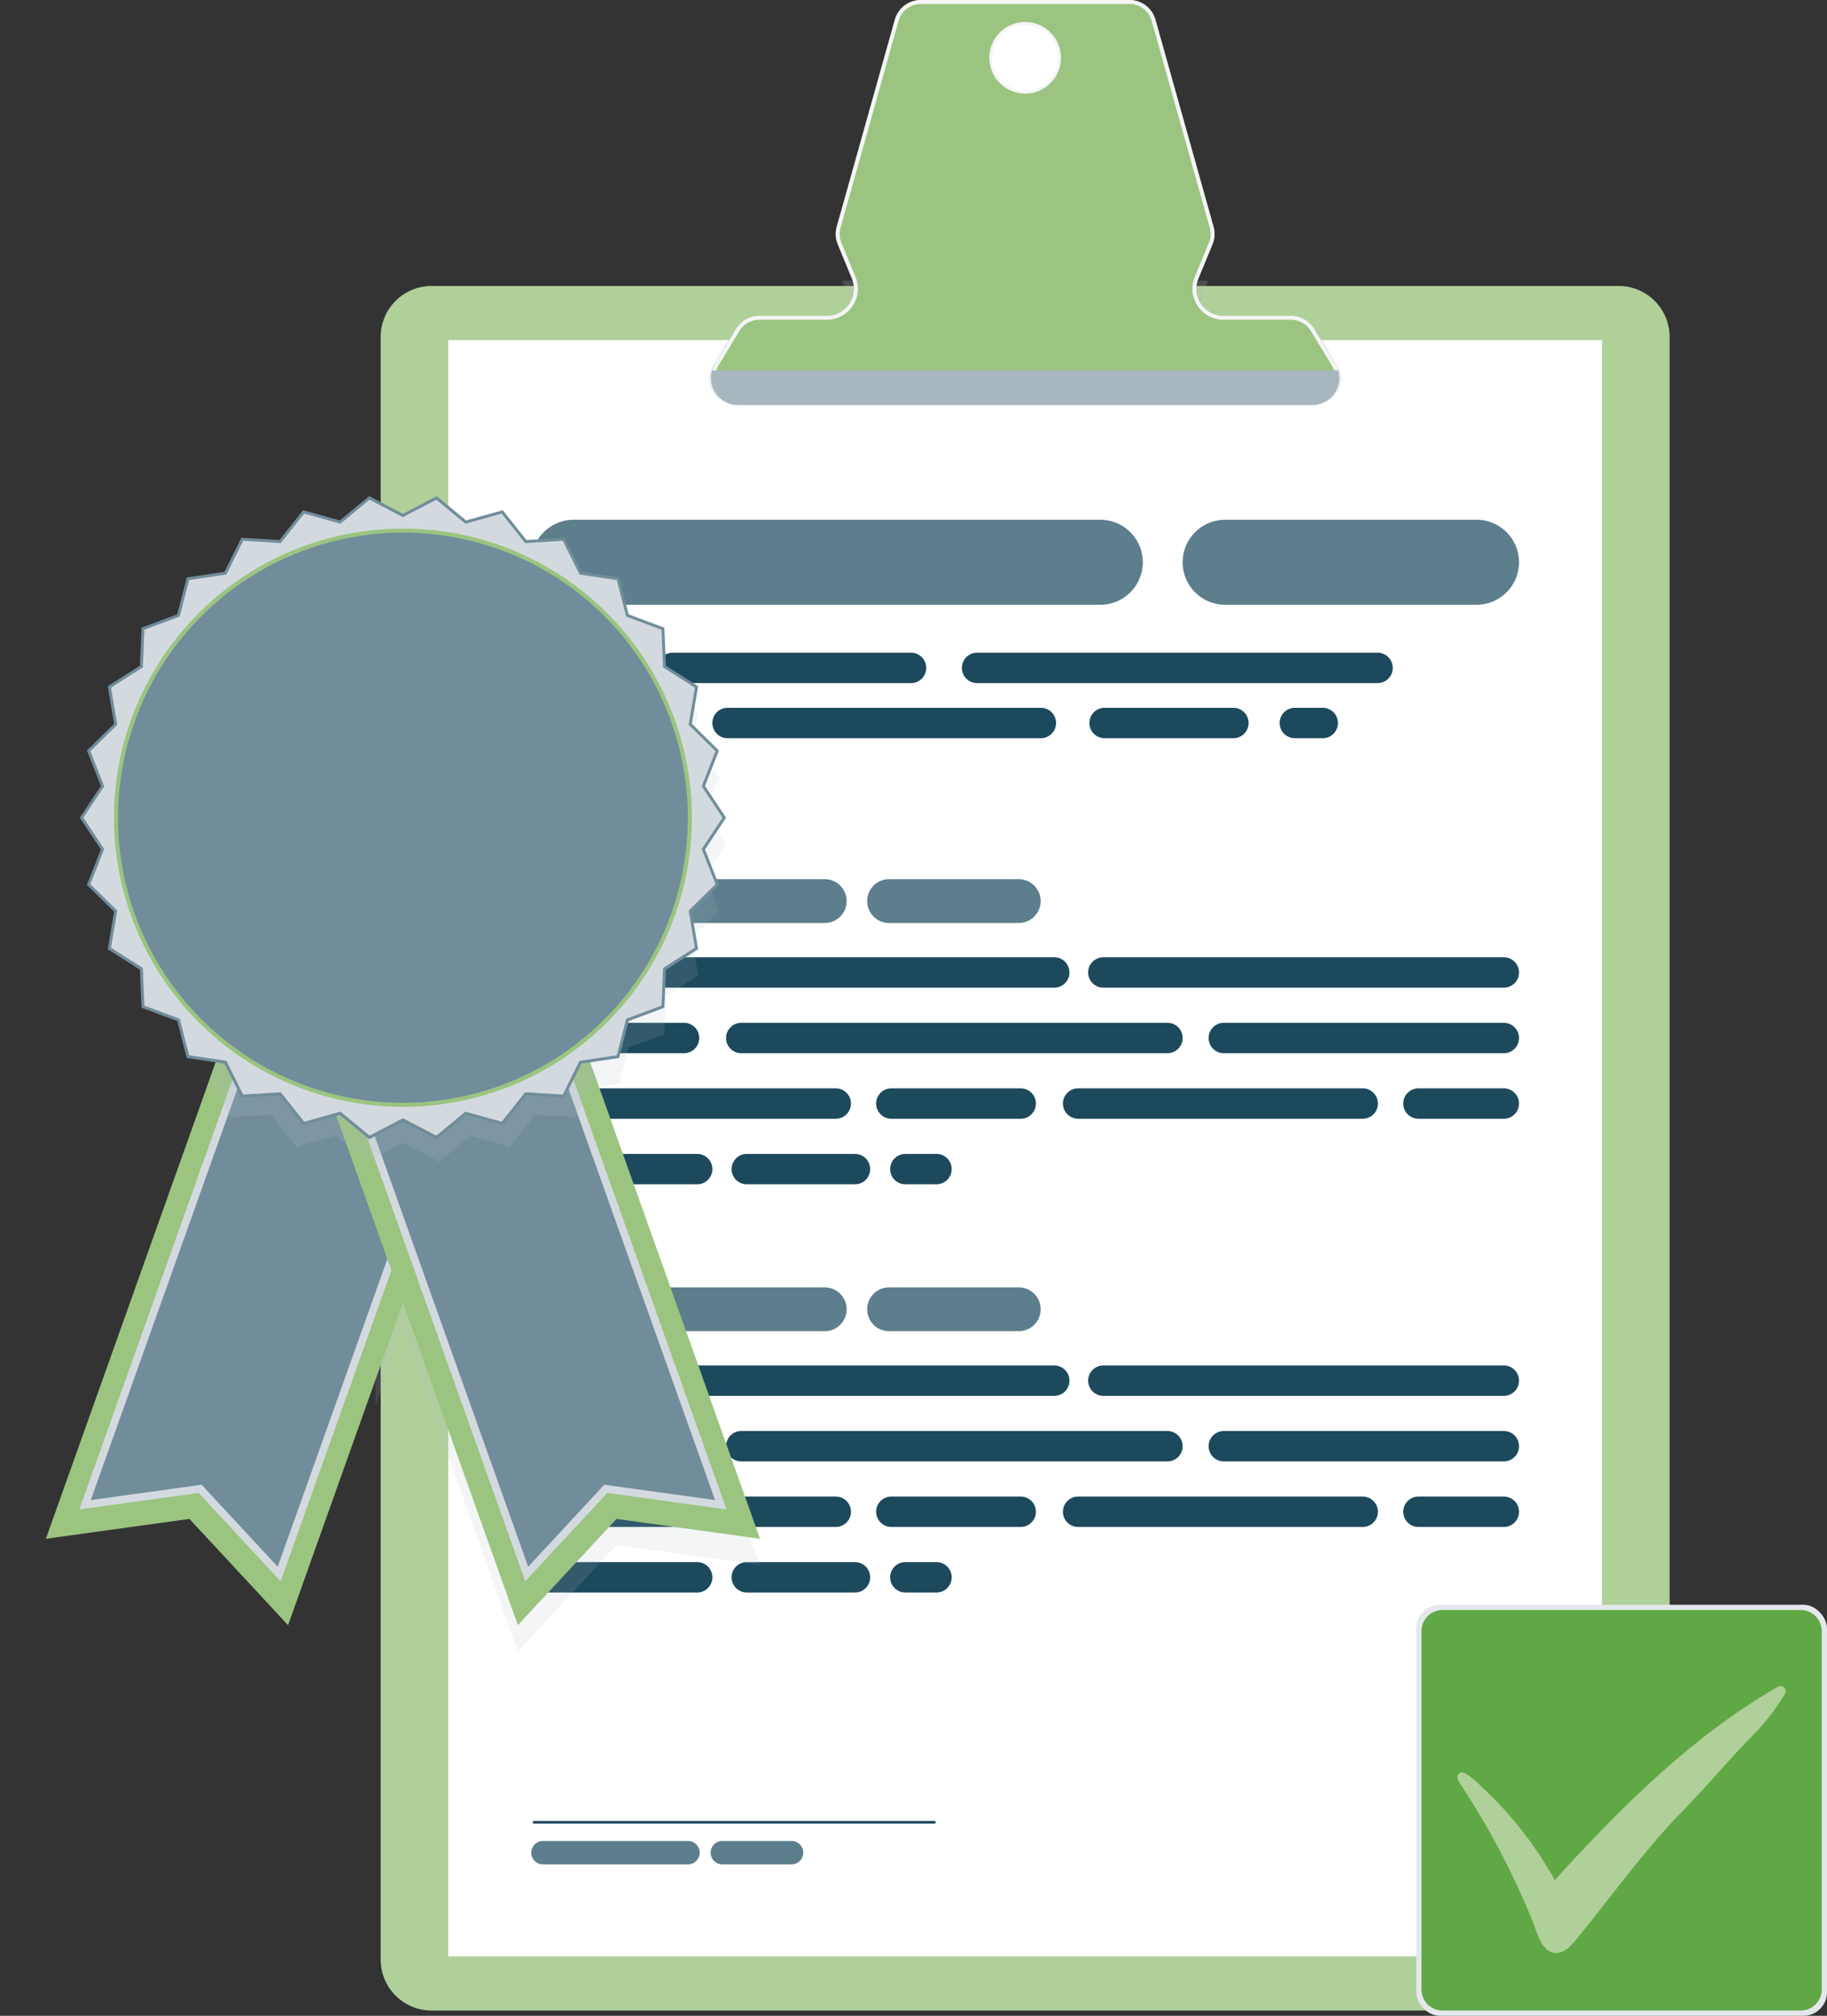<svg xmlns="http://www.w3.org/2000/svg" width="388.5" height="428.392" viewBox="0 0 388.5 428.392"><rect x="0" y="0" width="388.5" height="428.392" fill="#333333" stroke="none"/><g id="Group_3856" data-name="Group 3856" transform="translate(-120.14 -64.409)"><g id="Group_3851" data-name="Group 3851" transform="translate(199.972 64.409)"><g id="Group_3813" data-name="Group 3813"><path id="Path_12254" data-name="Path 12254" d="M425.211,97.568a10.827,10.827,0,0,1,10.814,10.816v344.87a10.827,10.827,0,0,1-10.814,10.814H172.754a10.827,10.827,0,0,1-10.814-10.814V108.384a10.827,10.827,0,0,1,10.814-10.816H425.211" transform="translate(-160.825 -36.791)" fill="#b0d099"></path><rect id="Rectangle_1253" data-name="Rectangle 1253" width="245.341" height="343.492" transform="translate(15.487 72.282)" fill="#fff"></rect><path id="Path_12255" data-name="Path 12255" d="M306.274,96.96H228.33l.814,1.626c1.8,3.6-.852,7.506-5.051,7.506H209.356a5.47,5.47,0,0,0-4.811,2.577l-3.961,6.835a4.5,4.5,0,0,0-.585,2.705c.273,2.857,3.07,5.156,6.248,5.156h122.11c3.176,0,5.973-2.3,6.248-5.156a4.5,4.5,0,0,0-.585-2.705l-3.963-6.835a5.47,5.47,0,0,0-4.811-2.577H310.51c-4.2,0-6.853-3.91-5.052-7.506Z" transform="translate(-129.144 -37.297)" fill="#b1bdc6" opacity="0.2" style="mix-blend-mode: multiply;isolation: isolate"></path><g id="Group_3812" data-name="Group 3812" transform="translate(71.35)"><path id="Path_12256" data-name="Path 12256" d="M323.608,131.535H309.229a5.752,5.752,0,0,1-5.317-7.947l2.991-7.247a5.751,5.751,0,0,0,.22-3.75L294.778,68.606a5.752,5.752,0,0,0-5.537-4.2H244.894a5.753,5.753,0,0,0-5.539,4.2L227.01,112.59a5.751,5.751,0,0,0,.222,3.75l2.991,7.247a5.752,5.752,0,0,1-5.317,7.947H210.527a5.75,5.75,0,0,0-4.918,2.768l-4.514,7.436a5.758,5.758,0,0,0-.836,2.986h0a5.752,5.752,0,0,0,5.753,5.752h122.11a5.752,5.752,0,0,0,5.752-5.752h0a5.756,5.756,0,0,0-.834-2.986l-4.516-7.436A5.749,5.749,0,0,0,323.608,131.535Z" transform="translate(-200.259 -64.409)" fill="#9bc480"></path><path id="Path_12257" data-name="Path 12257" d="M289.241,65.245a4.934,4.934,0,0,1,4.733,3.587l12.345,43.986a4.93,4.93,0,0,1-.189,3.2l-2.991,7.247a6.587,6.587,0,0,0,6.091,9.1h14.379a4.943,4.943,0,0,1,4.2,2.366l4.516,7.436a4.917,4.917,0,0,1-4.2,7.467H206.012a4.915,4.915,0,0,1-4.2-7.467l4.514-7.436a4.946,4.946,0,0,1,4.2-2.366h14.379a6.587,6.587,0,0,0,6.091-9.1L228,116.022a4.954,4.954,0,0,1-.189-3.2l12.346-43.986a4.932,4.932,0,0,1,4.733-3.587h44.347m0-.836H244.894a5.753,5.753,0,0,0-5.539,4.2L227.01,112.59a5.751,5.751,0,0,0,.222,3.75l2.991,7.247a5.752,5.752,0,0,1-5.317,7.947H210.527a5.75,5.75,0,0,0-4.918,2.768l-4.514,7.436a5.752,5.752,0,0,0,4.918,8.737h122.11a5.754,5.754,0,0,0,4.918-8.737l-4.516-7.436a5.749,5.749,0,0,0-4.916-2.768H309.229a5.752,5.752,0,0,1-5.317-7.947l2.991-7.247a5.751,5.751,0,0,0,.22-3.75L294.778,68.606a5.752,5.752,0,0,0-5.537-4.2Z" transform="translate(-200.259 -64.409)" fill="#f4f5f7"></path><path id="Path_12258" data-name="Path 12258" d="M333.874,108.959v0a5.729,5.729,0,0,0-.233-1.607H200.494a5.737,5.737,0,0,0,5.519,7.361h122.11A5.751,5.751,0,0,0,333.874,108.959Z" transform="translate(-200.259 -28.643)" fill="#a8b6c0"></path><circle id="Ellipse_317" data-name="Ellipse 317" cx="7.618" cy="7.618" r="7.618" transform="translate(59.19 4.669)" fill="#f4f5f7"></circle><circle id="Ellipse_318" data-name="Ellipse 318" cx="7.015" cy="7.015" r="7.015" transform="translate(59.793 5.272)" fill="#fff"></circle></g></g><g id="Group_3850" data-name="Group 3850" transform="translate(33.138 110.462)"><g id="Group_3826" data-name="Group 3826" transform="translate(0.035 92.976)"><g id="Group_3814" data-name="Group 3814" transform="translate(118.384)"><path id="Path_12259" data-name="Path 12259" d="M332.41,175.4H247.248a3.23,3.23,0,0,0-3.23,3.23h0a3.23,3.23,0,0,0,3.23,3.23H332.41a3.23,3.23,0,0,0,3.231-3.23h0A3.23,3.23,0,0,0,332.41,175.4Z" transform="translate(-244.018 -175.401)" fill="#1d495d"></path></g><g id="Group_3815" data-name="Group 3815"><path id="Path_12260" data-name="Path 12260" d="M290.608,175.4H182.66a3.23,3.23,0,0,0-3.23,3.23h0a3.23,3.23,0,0,0,3.23,3.23H290.608a3.23,3.23,0,0,0,3.23-3.23h0A3.23,3.23,0,0,0,290.608,175.4Z" transform="translate(-179.43 -175.401)" fill="#1d495d"></path></g><g id="Group_3816" data-name="Group 3816" transform="translate(0 13.93)"><path id="Path_12261" data-name="Path 12261" d="M211.88,183H182.66a3.23,3.23,0,0,0-3.23,3.23h0a3.23,3.23,0,0,0,3.23,3.23h29.22a3.23,3.23,0,0,0,3.23-3.23h0A3.23,3.23,0,0,0,211.88,183Z" transform="translate(-179.43 -183.001)" fill="#1d495d"></path></g><g id="Group_3817" data-name="Group 3817" transform="translate(41.391 13.93)"><path id="Path_12262" data-name="Path 12262" d="M295.868,183H205.242a3.23,3.23,0,0,0-3.23,3.23h0a3.23,3.23,0,0,0,3.23,3.23h90.626a3.23,3.23,0,0,0,3.231-3.23h0A3.23,3.23,0,0,0,295.868,183Z" transform="translate(-202.012 -183.001)" fill="#1d495d"></path></g><g id="Group_3818" data-name="Group 3818" transform="translate(144 13.93)"><path id="Path_12263" data-name="Path 12263" d="M320.769,183H261.224a3.23,3.23,0,0,0-3.23,3.23h0a3.23,3.23,0,0,0,3.23,3.23h59.546a3.23,3.23,0,0,0,3.231-3.23h0A3.23,3.23,0,0,0,320.769,183Z" transform="translate(-257.994 -183.001)" fill="#1d495d"></path></g><g id="Group_3819" data-name="Group 3819" transform="translate(0 27.86)"><path id="Path_12264" data-name="Path 12264" d="M244.142,190.6H182.66a3.23,3.23,0,0,0-3.23,3.23h0a3.23,3.23,0,0,0,3.23,3.23h61.483a3.23,3.23,0,0,0,3.231-3.23h0A3.23,3.23,0,0,0,244.142,190.6Z" transform="translate(-179.43 -190.601)" fill="#1d495d"></path></g><g id="Group_3820" data-name="Group 3820" transform="translate(73.301 27.86)"><path id="Path_12265" data-name="Path 12265" d="M250.163,190.6H222.652a3.23,3.23,0,0,0-3.23,3.23h0a3.23,3.23,0,0,0,3.23,3.23h27.512a3.23,3.23,0,0,0,3.23-3.23h0A3.23,3.23,0,0,0,250.163,190.6Z" transform="translate(-219.422 -190.601)" fill="#1d495d"></path></g><g id="Group_3821" data-name="Group 3821" transform="translate(113.02 27.86)"><path id="Path_12266" data-name="Path 12266" d="M304.839,190.6H244.322a3.23,3.23,0,0,0-3.23,3.23h0a3.23,3.23,0,0,0,3.23,3.23h60.517a3.23,3.23,0,0,0,3.23-3.23h0A3.23,3.23,0,0,0,304.839,190.6Z" transform="translate(-241.092 -190.601)" fill="#1d495d"></path></g><g id="Group_3822" data-name="Group 3822" transform="translate(185.387 27.86)"><path id="Path_12267" data-name="Path 12267" d="M301.962,190.6H283.805a3.23,3.23,0,0,0-3.231,3.23h0a3.23,3.23,0,0,0,3.231,3.23h18.157a3.23,3.23,0,0,0,3.231-3.23h0A3.23,3.23,0,0,0,301.962,190.6Z" transform="translate(-280.574 -190.601)" fill="#1d495d"></path></g><g id="Group_3823" data-name="Group 3823" transform="translate(0 41.79)"><path id="Path_12268" data-name="Path 12268" d="M214.675,198.2H182.66a3.23,3.23,0,0,0-3.23,3.23h0a3.23,3.23,0,0,0,3.23,3.23h32.015a3.23,3.23,0,0,0,3.231-3.23h0A3.23,3.23,0,0,0,214.675,198.2Z" transform="translate(-179.43 -198.201)" fill="#1d495d"></path></g><g id="Group_3824" data-name="Group 3824" transform="translate(42.562 41.79)"><path id="Path_12269" data-name="Path 12269" d="M228.889,198.2H205.881a3.23,3.23,0,0,0-3.23,3.23h0a3.23,3.23,0,0,0,3.23,3.23h23.008a3.23,3.23,0,0,0,3.23-3.23h0A3.23,3.23,0,0,0,228.889,198.2Z" transform="translate(-202.651 -198.201)" fill="#1d495d"></path></g><g id="Group_3825" data-name="Group 3825" transform="translate(76.282 41.79)"><path id="Path_12270" data-name="Path 12270" d="M230.9,198.2h-6.619a3.23,3.23,0,0,0-3.231,3.23h0a3.23,3.23,0,0,0,3.231,3.23H230.9a3.23,3.23,0,0,0,3.23-3.23h0A3.23,3.23,0,0,0,230.9,198.2Z" transform="translate(-221.048 -198.201)" fill="#1d495d"></path></g></g><g id="Group_3827" data-name="Group 3827"><path id="Path_12271" data-name="Path 12271" d="M300.423,124.675H188.44a9.028,9.028,0,0,0-9.029,9.029h0a9.028,9.028,0,0,0,9.029,9.029H300.423a9.029,9.029,0,0,0,9.029-9.029h0A9.029,9.029,0,0,0,300.423,124.675Z" transform="translate(-179.411 -124.675)" fill="#5c7e8d"></path><path id="Path_12272" data-name="Path 12272" d="M317.481,124.675H264.01a9.028,9.028,0,0,0-9.029,9.029h0a9.028,9.028,0,0,0,9.029,9.029h53.471a9.029,9.029,0,0,0,9.029-9.029h0A9.029,9.029,0,0,0,317.481,124.675Z" transform="translate(-116.469 -124.675)" fill="#5c7e8d"></path></g><g id="Group_3828" data-name="Group 3828" transform="translate(0 76.381)"><path id="Path_12273" data-name="Path 12273" d="M241.814,166.347H184.067A4.655,4.655,0,0,0,179.411,171h0a4.655,4.655,0,0,0,4.656,4.656h57.747A4.657,4.657,0,0,0,246.471,171h0A4.657,4.657,0,0,0,241.814,166.347Z" transform="translate(-179.411 -166.347)" fill="#5c7e8d"></path><path id="Path_12274" data-name="Path 12274" d="M250.611,166.347H223.037A4.655,4.655,0,0,0,218.381,171h0a4.655,4.655,0,0,0,4.656,4.656h27.574A4.657,4.657,0,0,0,255.268,171h0A4.657,4.657,0,0,0,250.611,166.347Z" transform="translate(-146.953 -166.347)" fill="#5c7e8d"></path></g><g id="Group_3841" data-name="Group 3841" transform="translate(0.035 179.725)"><g id="Group_3829" data-name="Group 3829" transform="translate(118.384)"><path id="Path_12275" data-name="Path 12275" d="M332.41,222.73H247.248a3.23,3.23,0,0,0-3.23,3.23h0a3.23,3.23,0,0,0,3.23,3.231H332.41a3.231,3.231,0,0,0,3.231-3.231h0A3.23,3.23,0,0,0,332.41,222.73Z" transform="translate(-244.018 -222.73)" fill="#1d495d"></path></g><g id="Group_3830" data-name="Group 3830"><path id="Path_12276" data-name="Path 12276" d="M290.608,222.73H182.66a3.23,3.23,0,0,0-3.23,3.23h0a3.23,3.23,0,0,0,3.23,3.231H290.608a3.23,3.23,0,0,0,3.23-3.231h0A3.23,3.23,0,0,0,290.608,222.73Z" transform="translate(-179.43 -222.73)" fill="#1d495d"></path></g><g id="Group_3831" data-name="Group 3831" transform="translate(0 13.93)"><path id="Path_12277" data-name="Path 12277" d="M211.88,230.33H182.66a3.23,3.23,0,0,0-3.23,3.23h0a3.23,3.23,0,0,0,3.23,3.23h29.22a3.23,3.23,0,0,0,3.23-3.23h0A3.23,3.23,0,0,0,211.88,230.33Z" transform="translate(-179.43 -230.33)" fill="#1d495d"></path></g><g id="Group_3832" data-name="Group 3832" transform="translate(41.391 13.93)"><path id="Path_12278" data-name="Path 12278" d="M295.868,230.33H205.242a3.23,3.23,0,0,0-3.23,3.23h0a3.23,3.23,0,0,0,3.23,3.23h90.626a3.23,3.23,0,0,0,3.231-3.23h0A3.23,3.23,0,0,0,295.868,230.33Z" transform="translate(-202.012 -230.33)" fill="#1d495d"></path></g><g id="Group_3833" data-name="Group 3833" transform="translate(144 13.93)"><path id="Path_12279" data-name="Path 12279" d="M320.769,230.33H261.224a3.23,3.23,0,0,0-3.23,3.23h0a3.23,3.23,0,0,0,3.23,3.23h59.546A3.23,3.23,0,0,0,324,233.56h0A3.23,3.23,0,0,0,320.769,230.33Z" transform="translate(-257.994 -230.33)" fill="#1d495d"></path></g><g id="Group_3834" data-name="Group 3834" transform="translate(0 27.86)"><path id="Path_12280" data-name="Path 12280" d="M244.142,237.93H182.66a3.23,3.23,0,0,0-3.23,3.23h0a3.23,3.23,0,0,0,3.23,3.23h61.483a3.23,3.23,0,0,0,3.231-3.23h0A3.23,3.23,0,0,0,244.142,237.93Z" transform="translate(-179.43 -237.93)" fill="#1d495d"></path></g><g id="Group_3835" data-name="Group 3835" transform="translate(73.301 27.86)"><path id="Path_12281" data-name="Path 12281" d="M250.163,237.93H222.652a3.23,3.23,0,0,0-3.23,3.23h0a3.23,3.23,0,0,0,3.23,3.23h27.512a3.23,3.23,0,0,0,3.23-3.23h0A3.23,3.23,0,0,0,250.163,237.93Z" transform="translate(-219.422 -237.93)" fill="#1d495d"></path></g><g id="Group_3836" data-name="Group 3836" transform="translate(113.02 27.86)"><path id="Path_12282" data-name="Path 12282" d="M304.839,237.93H244.322a3.23,3.23,0,0,0-3.23,3.23h0a3.23,3.23,0,0,0,3.23,3.23h60.517a3.23,3.23,0,0,0,3.23-3.23h0A3.23,3.23,0,0,0,304.839,237.93Z" transform="translate(-241.092 -237.93)" fill="#1d495d"></path></g><g id="Group_3837" data-name="Group 3837" transform="translate(185.387 27.86)"><path id="Path_12283" data-name="Path 12283" d="M301.962,237.93H283.805a3.23,3.23,0,0,0-3.231,3.23h0a3.23,3.23,0,0,0,3.231,3.23h18.157a3.23,3.23,0,0,0,3.231-3.23h0A3.23,3.23,0,0,0,301.962,237.93Z" transform="translate(-280.574 -237.93)" fill="#1d495d"></path></g><g id="Group_3838" data-name="Group 3838" transform="translate(0 41.79)"><path id="Path_12284" data-name="Path 12284" d="M214.675,245.53H182.66a3.23,3.23,0,0,0-3.23,3.23h0a3.23,3.23,0,0,0,3.23,3.23h32.015a3.23,3.23,0,0,0,3.231-3.23h0A3.23,3.23,0,0,0,214.675,245.53Z" transform="translate(-179.43 -245.53)" fill="#1d495d"></path></g><g id="Group_3839" data-name="Group 3839" transform="translate(42.562 41.79)"><path id="Path_12285" data-name="Path 12285" d="M228.889,245.53H205.881a3.23,3.23,0,0,0-3.23,3.23h0a3.23,3.23,0,0,0,3.23,3.23h23.008a3.23,3.23,0,0,0,3.23-3.23h0A3.23,3.23,0,0,0,228.889,245.53Z" transform="translate(-202.651 -245.53)" fill="#1d495d"></path></g><g id="Group_3840" data-name="Group 3840" transform="translate(76.282 41.79)"><path id="Path_12286" data-name="Path 12286" d="M230.9,245.53h-6.619a3.23,3.23,0,0,0-3.231,3.23h0a3.23,3.23,0,0,0,3.231,3.23H230.9a3.23,3.23,0,0,0,3.23-3.23h0A3.23,3.23,0,0,0,230.9,245.53Z" transform="translate(-221.048 -245.53)" fill="#1d495d"></path></g></g><g id="Group_3842" data-name="Group 3842" transform="translate(0 163.13)"><path id="Path_12287" data-name="Path 12287" d="M241.814,213.676H184.067a4.655,4.655,0,0,0-4.656,4.656h0a4.655,4.655,0,0,0,4.656,4.656h57.747a4.657,4.657,0,0,0,4.657-4.656h0A4.657,4.657,0,0,0,241.814,213.676Z" transform="translate(-179.411 -213.676)" fill="#5c7e8d"></path><path id="Path_12288" data-name="Path 12288" d="M250.611,213.676H223.037a4.655,4.655,0,0,0-4.656,4.656h0a4.655,4.655,0,0,0,4.656,4.656h27.574a4.657,4.657,0,0,0,4.657-4.656h0A4.657,4.657,0,0,0,250.611,213.676Z" transform="translate(-146.953 -213.676)" fill="#5c7e8d"></path></g><g id="Group_3843" data-name="Group 3843" transform="translate(0 280.782)"><path id="Path_12289" data-name="Path 12289" d="M212.733,277.865H181.9a2.486,2.486,0,0,0-2.485,2.487h0a2.485,2.485,0,0,0,2.485,2.485h30.837a2.487,2.487,0,0,0,2.487-2.485h0A2.487,2.487,0,0,0,212.733,277.865Z" transform="translate(-179.411 -277.865)" fill="#5c7e8d"></path><path id="Path_12290" data-name="Path 12290" d="M217.431,277.865H202.707a2.486,2.486,0,0,0-2.487,2.487h0a2.486,2.486,0,0,0,2.487,2.485h14.724a2.485,2.485,0,0,0,2.485-2.485h0A2.486,2.486,0,0,0,217.431,277.865Z" transform="translate(-162.079 -277.865)" fill="#5c7e8d"></path></g><g id="Group_3849" data-name="Group 3849" transform="translate(26.852 28.251)"><g id="Group_3844" data-name="Group 3844"><path id="Path_12291" data-name="Path 12291" d="M247.967,140.088H197.291a3.23,3.23,0,0,0-3.23,3.23h0a3.23,3.23,0,0,0,3.23,3.231h50.676a3.23,3.23,0,0,0,3.23-3.231h0A3.23,3.23,0,0,0,247.967,140.088Z" transform="translate(-194.061 -140.088)" fill="#1d495d"></path></g><g id="Group_3845" data-name="Group 3845" transform="translate(64.714)"><path id="Path_12292" data-name="Path 12292" d="M317.76,140.088H232.6a3.23,3.23,0,0,0-3.23,3.23h0a3.23,3.23,0,0,0,3.23,3.231H317.76a3.231,3.231,0,0,0,3.231-3.231h0A3.23,3.23,0,0,0,317.76,140.088Z" transform="translate(-229.368 -140.088)" fill="#1d495d"></path></g><g id="Group_3846" data-name="Group 3846" transform="translate(11.659 11.71)"><path id="Path_12293" data-name="Path 12293" d="M270.272,146.477H203.652a3.23,3.23,0,0,0-3.23,3.23h0a3.23,3.23,0,0,0,3.23,3.231h66.621a3.23,3.23,0,0,0,3.23-3.231h0A3.23,3.23,0,0,0,270.272,146.477Z" transform="translate(-200.422 -146.477)" fill="#1d495d"></path></g><g id="Group_3847" data-name="Group 3847" transform="translate(91.83 11.71)"><path id="Path_12294" data-name="Path 12294" d="M274.786,146.477H247.393a3.23,3.23,0,0,0-3.231,3.23h0a3.231,3.231,0,0,0,3.231,3.231h27.393a3.23,3.23,0,0,0,3.23-3.231h0A3.23,3.23,0,0,0,274.786,146.477Z" transform="translate(-244.162 -146.477)" fill="#1d495d"></path></g><g id="Group_3848" data-name="Group 3848" transform="translate(132.284 11.71)"><path id="Path_12295" data-name="Path 12295" d="M275.4,146.477h-5.933a3.23,3.23,0,0,0-3.23,3.23h0a3.23,3.23,0,0,0,3.23,3.231H275.4a3.231,3.231,0,0,0,3.231-3.231h0A3.23,3.23,0,0,0,275.4,146.477Z" transform="translate(-266.233 -146.477)" fill="#1d495d"></path></g></g><path id="Path_12296" data-name="Path 12296" d="M265,276.1H179.851a.279.279,0,0,1,0-.557H265a.279.279,0,1,1,0,.557Z" transform="translate(-179.277 0.986)" fill="#1d495d"></path></g></g><g id="Group_3852" data-name="Group 3852" transform="translate(421.292 405.454)"><rect id="Rectangle_1254" data-name="Rectangle 1254" width="87.348" height="87.348" rx="5.016" fill="#e4e8ec"></rect><path id="Path_12297" data-name="Path 12297" d="M363.328,251.085a4.485,4.485,0,0,1,4.478,4.48v76.161a4.483,4.483,0,0,1-4.478,4.478H287.167a4.483,4.483,0,0,1-4.478-4.478V255.565a4.485,4.485,0,0,1,4.478-4.48h76.161" transform="translate(-281.573 -249.971)" fill="#60a845"></path><path id="Path_12298" data-name="Path 12298" d="M355,260.053c-18.336,10.581-33.3,25.569-47.461,41.1a16.712,16.712,0,0,0-1.345-2.342,79.094,79.094,0,0,0-10.957-14.33c-1.094-1.135-2.229-2.229-3.384-3.3a15.512,15.512,0,0,0-3.288-2.7,1.828,1.828,0,0,0-.673-.233.985.985,0,0,0-1.015.845,2.246,2.246,0,0,0,.477,1.413q.5.784,1,1.567a165.1,165.1,0,0,1,14.6,28.108l.125.317c.81,2.067,1.734,5.818,4.441,6.113,2.018.222,3.5-1.523,4.65-2.923,6.866-8.384,13.239-17.224,20.6-25.186,4.854-4.854,9.335-10.05,13.983-15.094,3.4-3.693,5.737-5.385,9.755-11.846A1.109,1.109,0,0,0,355,260.053Z" transform="translate(-278.092 -242.63)" fill="#b0d099"></path></g><g id="Group_3855" data-name="Group 3855" transform="translate(120.14 152.504)"><path id="Path_12299" data-name="Path 12299" d="M213.16,244.377l2.022-7.844,7.59-2.831.347-8.093,6.836-4.347-1.344-7.989,5.782-5.673-2.975-7.535,4.476-6.751-4.476-6.751,2.975-7.535-5.782-5.673,1.344-7.988-6.836-4.347-.347-8.093-7.59-2.831-2.022-7.844-8.013-1.191-3.609-7.253-8.085.5-5.038-6.344-7.8,2.171-6.246-5.158-7.182,3.746-5.851-3.052V312.8l5.851-16.408,24.435,68.528,20.97-22.581,30.526,4.22L207.006,245.292Z" transform="translate(-81.499 -102.056)" fill="#b1bdc6" opacity="0.15" style="mix-blend-mode: multiply;isolation: isolate"></path><g id="Group_3853" data-name="Group 3853" transform="translate(9.752 110.692)"><path id="Path_12300" data-name="Path 12300" d="M220.316,191.226l-51.5-18.362L123.1,301.094l30.526-4.22,20.97,22.581Z" transform="translate(-123.097 -172.864)" fill="#9bc480"></path><path id="Path_12301" data-name="Path 12301" d="M212.73,188.971l-42.8-15.261L126.984,294.156l25.371-3.507,17.428,18.768Z" transform="translate(-119.86 -172.159)" fill="#d3dadf"></path><path id="Path_12302" data-name="Path 12302" d="M210.1,188.178l-39.742-14.171L128.312,291.914l23.558-3.257,16.183,17.427Z" transform="translate(-118.754 -171.911)" fill="#718d9b"></path></g><g id="Group_3854" data-name="Group 3854" transform="translate(64.395 110.692)"><path id="Path_12303" data-name="Path 12303" d="M152.909,191.226l51.5-18.362,45.723,128.23-30.526-4.22-20.97,22.581Z" transform="translate(-152.909 -172.864)" fill="#9bc480"></path><path id="Path_12304" data-name="Path 12304" d="M155.282,188.971l42.8-15.261,42.948,120.447-25.371-3.507L198.23,309.417Z" transform="translate(-150.933 -172.159)" fill="#d3dadf"></path><path id="Path_12305" data-name="Path 12305" d="M156.116,188.178l39.742-14.171L237.9,291.914l-23.558-3.257-16.183,17.427Z" transform="translate(-150.239 -171.911)" fill="#718d9b"></path></g><path id="Path_12306" data-name="Path 12306" d="M213.448,172.864l-4.348,1.551-1.528.545L187.7,182.045l-4.46,1.59-4.46-1.59-19.871-7.085-1.529-.545-4.348-1.551-10.98,30.794.582.087,3.86,7.757,8.648-.536,5.388,6.785,8.347-2.322,6.681,5.517,7.682-4.007,7.682,4.007,6.681-5.517,8.347,2.322,5.388-6.785,8.648.536,3.86-7.757.582-.087Z" transform="translate(-97.557 -62.172)" fill="#b1bdc6" opacity="0.2" style="mix-blend-mode: multiply;isolation: isolate"></path><path id="Path_12307" data-name="Path 12307" d="M195.748,125.683l7.182-3.746,6.247,5.158,7.8-2.171,5.038,6.344,8.085-.5,3.609,7.252,8.013,1.191,2.022,7.844,7.59,2.831.347,8.093,6.836,4.347-1.344,7.989,5.782,5.673-2.975,7.535,4.477,6.751-4.477,6.751,2.975,7.535-5.782,5.673,1.344,7.988-6.836,4.347-.347,8.093-7.59,2.831-2.022,7.844-8.013,1.191-3.609,7.252-8.085-.5-5.038,6.344-7.8-2.171-6.247,5.158-7.182-3.746-7.182,3.746-6.246-5.158-7.8,2.171-5.038-6.344-8.085.5-3.609-7.252-8.013-1.191-2.022-7.844-7.59-2.831-.347-8.093-6.836-4.347,1.344-7.988-5.783-5.673,2.975-7.535-4.477-6.751,4.477-6.751-2.975-7.535,5.783-5.673-1.344-7.989,6.836-4.347.347-8.093,7.59-2.831,2.022-7.844,8.013-1.191,3.609-7.252,8.085.5,5.038-6.344,7.8,2.171,6.246-5.158Z" transform="translate(-110.065 -104.589)" fill="#718d9b"></path><path id="Path_12308" data-name="Path 12308" d="M195.4,126.054l7.1-3.7,6.177,5.1L216.4,125.3l4.982,6.274,8-.5,3.569,7.172,7.924,1.178,2,7.757,7.506,2.8.343,8,6.76,4.3-1.329,7.9,5.718,5.61-2.942,7.451,4.427,6.677-4.427,6.677,2.942,7.451-5.718,5.61,1.329,7.9-6.76,4.3-.343,8-7.506,2.8-2,7.758-7.924,1.178-3.569,7.172-8-.5-4.982,6.273-7.718-2.147-6.177,5.1-7.1-3.7-7.1,3.7-6.177-5.1-7.718,2.147-4.982-6.273-8,.5-3.569-7.172-7.924-1.178-2-7.758-7.506-2.8-.343-8-6.76-4.3,1.329-7.9-5.718-5.61,2.942-7.451-4.427-6.677,4.427-6.677-2.942-7.451,5.718-5.61-1.329-7.9,6.76-4.3.343-8,7.506-2.8,2-7.757,7.924-1.178,3.569-7.172,8,.5L174.4,125.3l7.718,2.147,6.177-5.1Z" transform="translate(-109.719 -104.246)" fill="#d3dadf"></path><circle id="Ellipse_319" data-name="Ellipse 319" cx="61.451" cy="61.451" r="61.451" transform="translate(24.231 24.231)" fill="#9bc480"></circle><circle id="Ellipse_320" data-name="Ellipse 320" cx="60.587" cy="60.587" r="60.587" transform="translate(0 85.683) rotate(-45)" fill="#718d9b"></circle></g></g></svg>